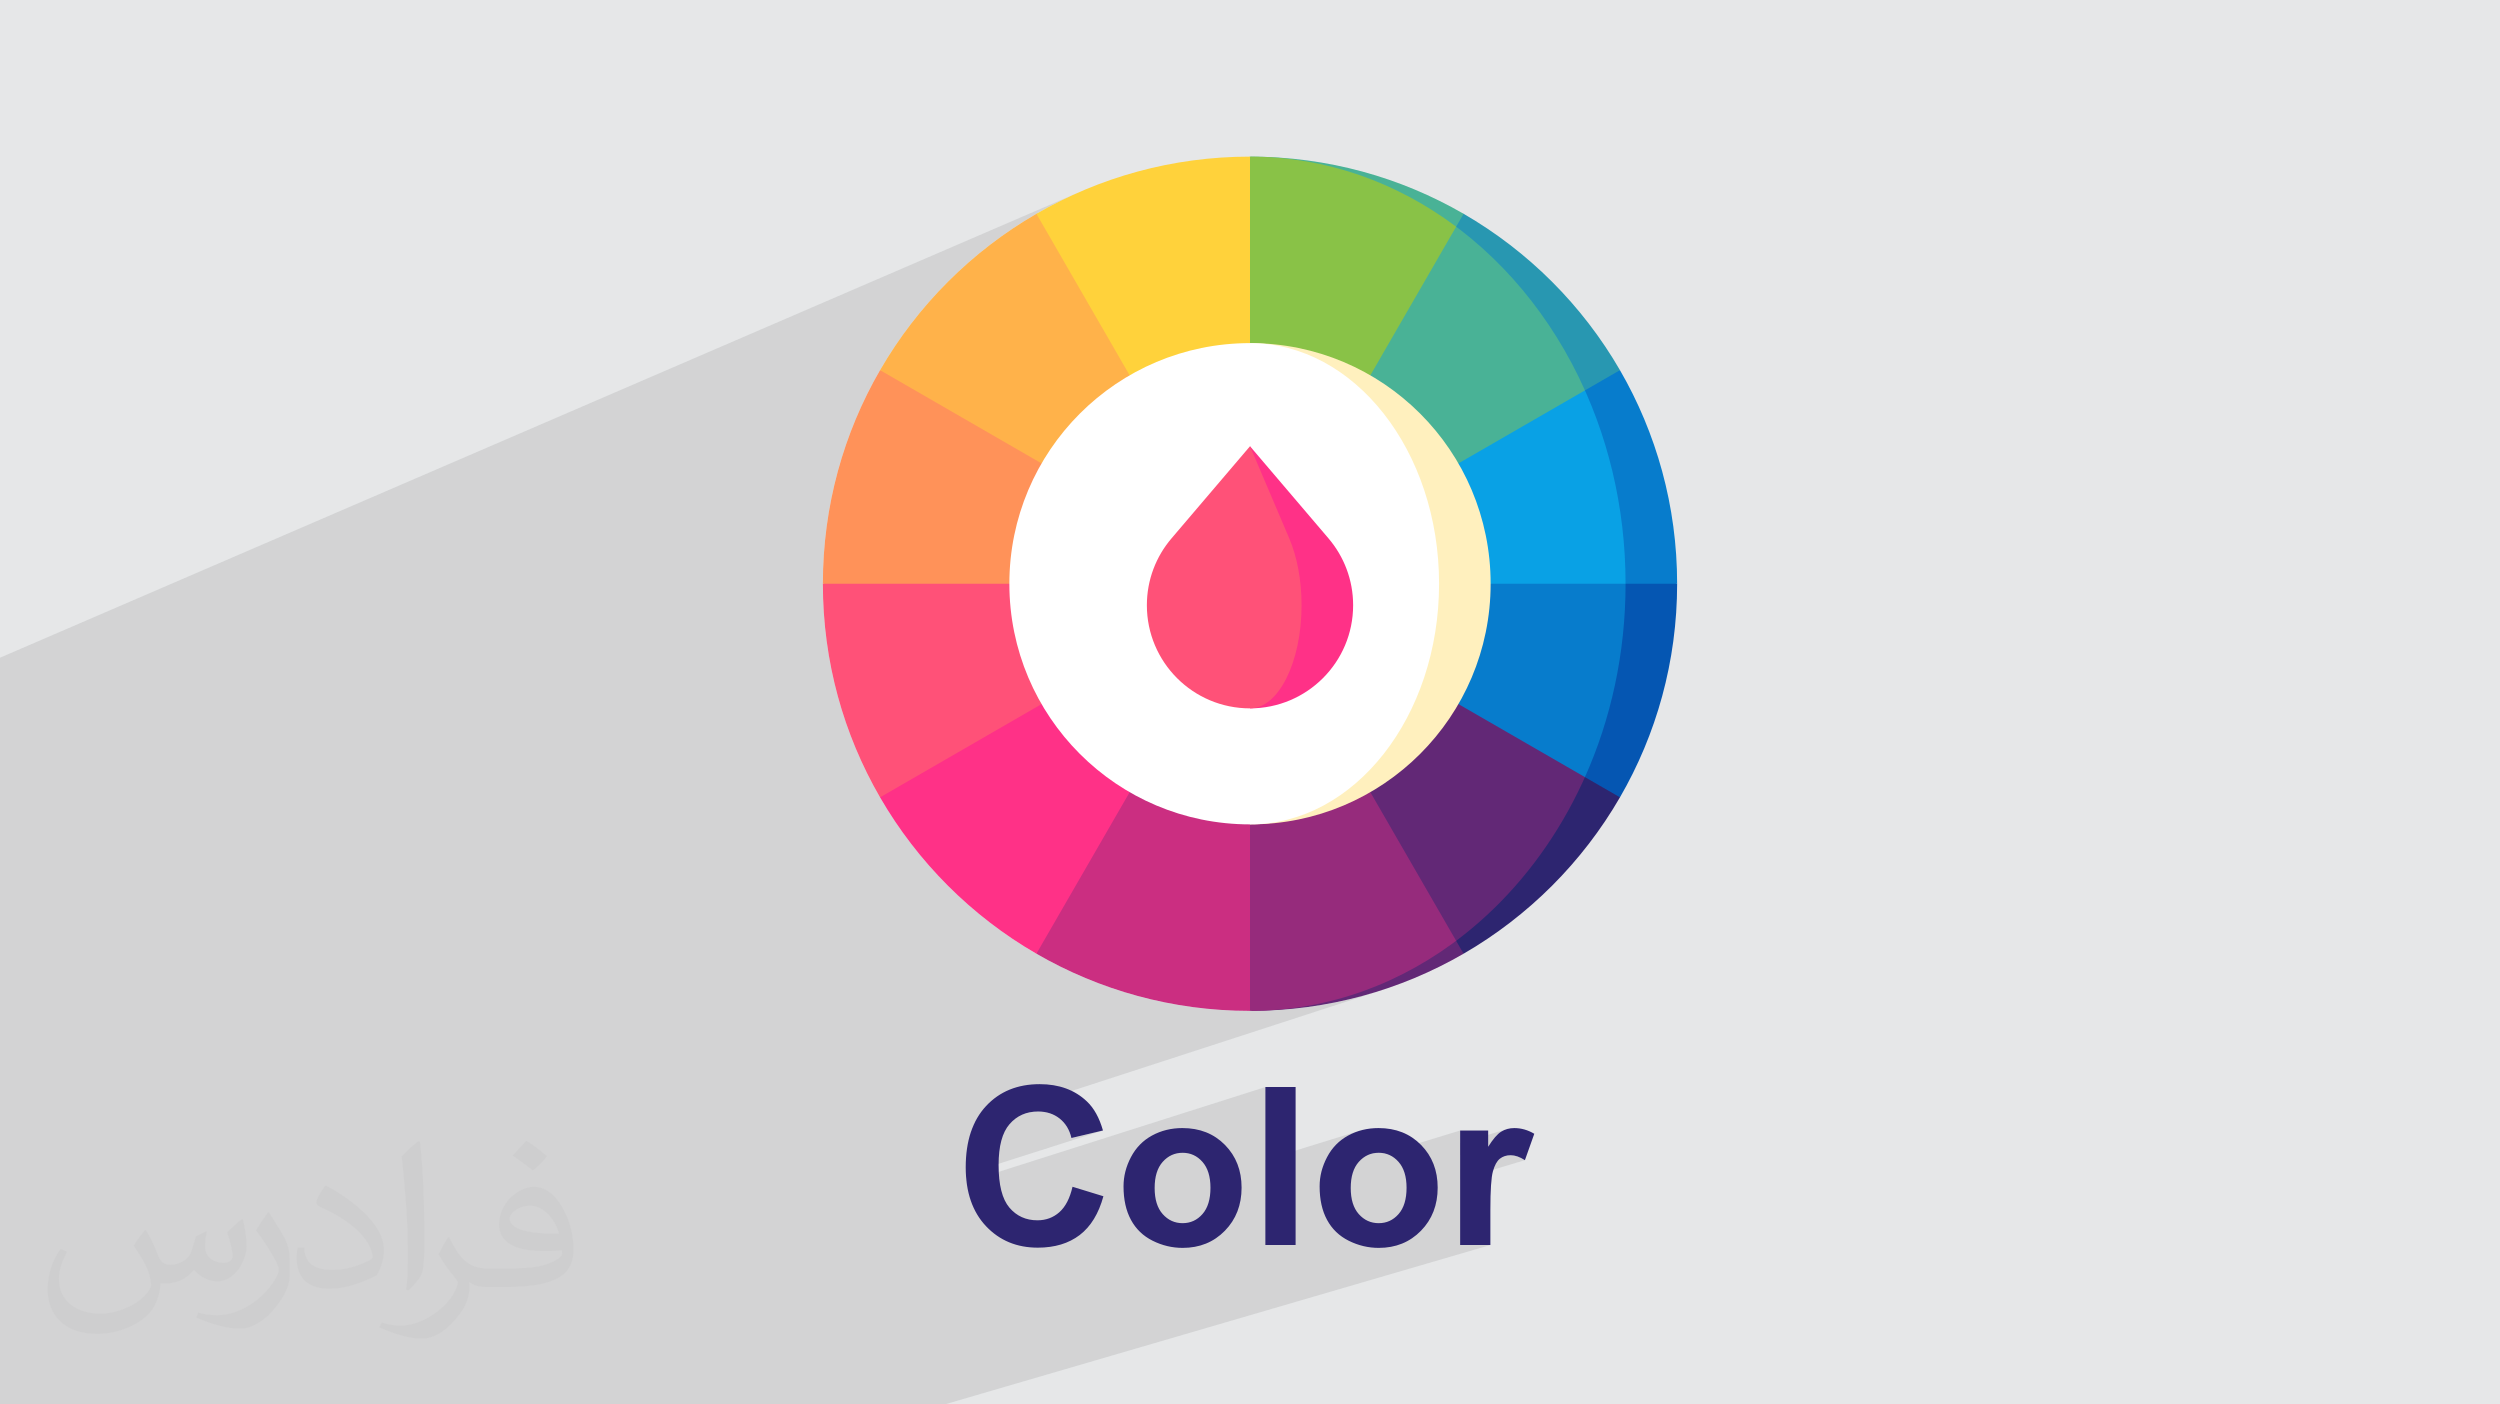 <?xml version="1.0" encoding="UTF-8"?>
<!DOCTYPE svg PUBLIC "-//W3C//DTD SVG 1.0//EN" "http://www.w3.org/TR/2001/REC-SVG-20010904/DTD/svg10.dtd">
<!-- Creator: CorelDRAW -->
<svg xmlns="http://www.w3.org/2000/svg" xml:space="preserve" width="94.192mm" height="52.917mm" version="1.0" style="shape-rendering:geometricPrecision; text-rendering:geometricPrecision; image-rendering:optimizeQuality; fill-rule:evenodd; clip-rule:evenodd"
viewBox="0 0 9404.92 5283.66"
 xmlns:xlink="http://www.w3.org/1999/xlink"
 xmlns:xodm="http://www.corel.com/coreldraw/odm/2003">
 <defs>
  <style type="text/css">
   <![CDATA[
    .fil6 {fill:#0556B2;fill-rule:nonzero}
    .fil7 {fill:#077CCC;fill-rule:nonzero}
    .fil8 {fill:#09A1E5;fill-rule:nonzero}
    .fil9 {fill:#2897B1;fill-rule:nonzero}
    .fil3 {fill:#2D2570;fill-rule:nonzero}
    .fil10 {fill:#49B296;fill-rule:nonzero}
    .fil4 {fill:#622876;fill-rule:nonzero}
    .fil11 {fill:#89C247;fill-rule:nonzero}
    .fil5 {fill:#962B7C;fill-rule:nonzero}
    .fil12 {fill:#CB2E81;fill-rule:nonzero}
    .fil13 {fill:#FF3187;fill-rule:nonzero}
    .fil14 {fill:#FF5178;fill-rule:nonzero}
    .fil15 {fill:#FF9259;fill-rule:nonzero}
    .fil16 {fill:#FFB24A;fill-rule:nonzero}
    .fil17 {fill:#FFD23B;fill-rule:nonzero}
    .fil18 {fill:#FFF0BE;fill-rule:nonzero}
    .fil19 {fill:white;fill-rule:nonzero}
    .fil2 {fill:#373435;fill-opacity:0.031}
    .fil1 {fill:#2B2A29;fill-opacity:0.102}
    .fil0 {fill:#E6E7E8}
   ]]>
  </style>
 </defs>
 <g id="Layer_x0020_1">
  <polygon class="fil0" points="-0,0 9404.92,0 9404.92,5283.66 -0,5283.66 "/>
  <polygon class="fil1" points="918.57,5283.66 891.35,5283.66 478.47,5283.66 401.28,5283.66 181.28,5283.66 181.25,5283.66 179.84,5283.66 -0,5283.66 -0,5058.35 -0,5058.34 -0,4923.94 -0,4218.66 -0,3424.9 -0,2783.62 -0,2484.76 -0,2474.26 4059.29,723.11 4035.76,733.63 4012.44,744.51 3989.3,755.76 3966.39,767.36 3943.68,779.31 3921.19,791.61 3898.92,804.26 3876.17,817.67 3853.68,831.44 3831.42,845.57 3809.42,860.05 3787.67,874.88 3766.18,890.04 3744.94,905.56 3723.97,921.41 3703.28,937.59 3682.85,954.1 3662.7,970.93 3642.84,988.08 3623.26,1005.56 3603.97,1023.35 3584.97,1041.44 3566.27,1059.85 3547.87,1078.55 3529.78,1097.55 3511.98,1116.84 3494.51,1136.42 3477.36,1156.28 3460.52,1176.43 3444.02,1196.86 3427.83,1217.55 3411.98,1238.51 3396.47,1259.75 3381.3,1281.24 3366.47,1303 3352,1324.99 3337.87,1347.25 3324.1,1369.75 3310.69,1392.49 3298.04,1414.77 3285.74,1437.25 3273.78,1459.96 3262.18,1482.88 3250.94,1506.01 3240.05,1529.33 3229.53,1552.87 3219.39,1576.6 3209.6,1600.53 3200.21,1624.64 3191.18,1648.94 3182.53,1673.43 3174.27,1698.1 3166.41,1722.93 3158.94,1747.95 3151.86,1773.13 3145.19,1798.48 3138.91,1823.99 3133.05,1849.65 3127.6,1875.47 3122.56,1901.44 3117.94,1927.56 3113.75,1953.82 3109.98,1980.22 3106.64,2006.76 3103.73,2033.43 3101.26,2060.23 3099.24,2087.16 3097.65,2114.2 3096.51,2141.37 3095.83,2168.65 3095.6,2196.04 3095.83,2223.42 3096.51,2250.7 3097.65,2277.86 3099.24,2304.91 3101.26,2331.84 3103.73,2358.64 3106.64,2385.31 3109.98,2411.84 3113.75,2438.24 3117.94,2464.51 3122.56,2490.62 3127.6,2516.59 3133.05,2542.41 3138.91,2568.08 3145.19,2593.58 3151.86,2618.94 3158.94,2644.12 3166.41,2669.13 3174.27,2693.97 3182.53,2718.63 3191.18,2743.12 3200.21,2767.42 3209.6,2791.53 3219.39,2815.46 3229.53,2839.19 3240.05,2862.73 3250.94,2886.06 3262.18,2909.19 3273.78,2932.1 3285.74,2954.81 3298.04,2977.3 3310.69,2999.57 3324.1,3022.31 3337.87,3044.81 3352,3067.07 3366.47,3089.06 3381.3,3110.82 3396.47,3132.31 3411.98,3153.55 3427.83,3174.51 3444.02,3195.2 3460.52,3215.63 3477.36,3235.78 3494.51,3255.64 3511.98,3275.22 3529.78,3294.51 3547.87,3313.51 3566.27,3332.22 3584.97,3350.62 3603.97,3368.71 3623.26,3386.5 3642.84,3403.98 3662.7,3421.13 3682.85,3437.97 3703.28,3454.47 3723.97,3470.66 3744.94,3486.5 3766.18,3502.02 3787.67,3517.19 3809.42,3532.01 3831.42,3546.49 3853.68,3560.62 3876.17,3574.39 3898.92,3587.8 3921.19,3600.45 3943.68,3612.75 3966.39,3624.71 3989.3,3636.3 4012.44,3647.56 4035.76,3658.44 4059.29,3668.96 4082.87,3679.04 6094.22,2999.56 6094.23,2999.57 4082.89,3679.05 4083.03,3679.11 4106.95,3688.89 4131.07,3698.29 4155.37,3707.32 4179.85,3715.96 4204.52,3724.22 4229.36,3732.09 4254.38,3739.56 4279.55,3746.64 4304.9,3753.31 4330.41,3759.58 4356.08,3765.45 4381.9,3770.9 4407.87,3775.93 4433.99,3780.56 4460.25,3784.75 4486.65,3788.51 4513.19,3791.86 4539.86,3794.76 4566.66,3797.23 4593.59,3799.26 4620.62,3800.85 4647.79,3801.98 4675.07,3802.66 4702.43,3802.89 4702.46,3802.88 4729.85,3802.65 4757.13,3801.97 4784.29,3800.84 4811.34,3799.25 4838.27,3797.22 4865.06,3794.75 4891.73,3791.85 4918.26,3788.51 4944.66,3784.74 4970.93,3780.55 4997.04,3775.92 5023.02,3770.89 5048.84,3765.44 5074.51,3759.58 5100.01,3753.31 5125.36,3746.63 5150.54,3739.56 5175.55,3732.08 5200.4,3724.21 3667.45,4222.34 3662.96,4231.69 3657.27,4245.34 3653.93,4254.64 3859.15,4188.14 3873.75,4184.44 3889.12,4182.22 3905.28,4181.48 3916.99,4181.9 3928.26,4183.15 3939.1,4185.22 3949.48,4188.14 3959.44,4191.89 3968.94,4196.48 3978,4201.91 3986.62,4208.18 3994.62,4215.18 4001.9,4222.79 4008.47,4230.99 4014.33,4239.82 4019.47,4249.24 4023.91,4259.26 4027.62,4269.88 4030.63,4281.1 4149.33,4252.87 3633.76,4417.36 3634.2,4425.55 3635.69,4441.95 3636.32,4446.86 4760.29,4089.34 4760.29,4363.52 5111.67,4254.73 5104.76,4257.04 5097.94,4259.56 5091.21,4262.3 5084.58,4265.25 5078.03,4268.43 5071.58,4271.82 5059.13,4279.22 5047.4,4287.39 5036.41,4296.36 5026.13,4306.1 5016.59,4316.64 5007.77,4327.97 4999.67,4340.1 4992.3,4353.03 4988.91,4359.69 4985.74,4366.37 4982.79,4373.09 4980.06,4379.83 4977.54,4386.61 4975.26,4393.41 4974.16,4397.02 5155.26,4341.51 5165.28,4338.84 5175.76,4337.24 5186.69,4336.71 5197.57,4337.24 5208.02,4338.84 5210.22,4339.43 5492.99,4252.87 5492.99,4301.2 5670.65,4247.08 5664.56,4248.96 5658.66,4251.26 5652.94,4254 5647.4,4257.15 5641.87,4261 5636.17,4265.77 5630.3,4271.48 5624.27,4278.12 5618.05,4285.69 5611.68,4294.21 5605.13,4303.64 5598.42,4314.02 5492.99,4345.99 5492.99,4399.81 5660.89,4349.16 5666.09,4347.71 5671.52,4346.68 5677.2,4346.06 5683.1,4345.85 5689.34,4346.14 5695.71,4347.02 5702.2,4348.48 5708.83,4350.51 5715.59,4353.14 5722.48,4356.35 5729.49,4360.15 5736.64,4364.52 5492.99,4437.74 5492.99,4683.7 5606.72,4683.7 3552.7,5283.66 3446,5283.66 3227.31,5283.66 2914.38,5283.66 2865.29,5283.66 2758.6,5283.66 2678.19,5283.66 2563.1,5283.66 2535.11,5283.66 2401.38,5283.66 2268.09,5283.66 2228.45,5283.66 2125.58,5283.66 2081.93,5283.66 2031.19,5283.66 1788.43,5283.66 1692.4,5283.66 1422.17,5283.66 1413.42,5283.66 1125.66,5283.66 1005.58,5283.66 "/>
  <path class="fil2" d="M548.54 4627.69c17.95,27.21 29.6,53.36 40.96,82.43 8.45,16.91 12.93,48.09 52.57,48.09 11.61,0 28.28,-3.42 43.06,-11.61 16.63,-8.73 29.32,-21.94 35.94,-42l15.85 -53.36 38.57 -19.02 2.64 2.64c-5.27,20.09 -6.59,39.36 -6.59,54.43 0,44.63 38.57,61.56 69.22,61.56 17.95,0 34.09,-8.73 34.09,-25.11 0,-21.13 -8.98,-57.06 -20.62,-89.29 17.95,-17.95 35.94,-35.94 56.53,-50.47l3.17 1.6c8.98,38.04 14,75.56 14,100.66 0,24.57 -10.83,51.79 -19.81,69.49 -18.49,34.87 -51.25,62.62 -90.87,62.62 -30.1,0 -63.65,-15.07 -86.66,-43.06l-1.32 0c-21.66,26.96 -55.22,51.25 -108.86,51.25l-16.63 0c-2.64,35.41 -10.29,60.49 -21.94,82.95 -31.95,62.34 -126.81,106.47 -216.1,106.47 -124.17,0 -186.51,-71.59 -186.51,-166.96 0,-58.91 19.27,-113.6 48.88,-152.42l24.29 10.04c-18.49,35.41 -30.91,68.68 -30.91,101.45 0,89.29 72.66,131.83 156.4,131.83 77.68,0 173.83,-49.41 191.28,-106.72 -6.59,-62.62 -30.1,-91.93 -66.04,-148.99 10.83,-19.02 24.83,-38.04 42.28,-58.38l3.17 0 0 0 0 0 -0.02 -0.09zm1432.13 -336.04c26.15,16.39 51.79,35.66 76.87,57.85 -14,19.81 -31.45,37.79 -53.11,53.64 -25.11,-20.34 -50.19,-37.79 -75.84,-56.27 17.42,-19.55 34.62,-38.29 52.04,-55.22l0 0 0 0 0 0 0 0 0 0 0.03 0zm13.47 244.11c-42.28,0 -76.87,27.75 -76.87,48.34 0,44.13 84.53,57.85 185.72,57.31 -12.68,-51.79 -57.06,-105.68 -108.86,-105.68l0.01 0.03zm-94.86 236.19c54.96,0 103.04,-1.6 139.74,-10.83 40.96,-10.29 75.56,-30.91 75.56,-45.17 0,-3.7 0,-8.19 -1.32,-11.89 -22.98,2.11 -49.41,2.11 -72.38,2.11 -74.49,0 -131.55,-16.91 -154.02,-58.66 -5.55,-11.61 -9.51,-24.57 -9.51,-39.36 0,-40.43 17.42,-79.79 48.09,-107 25.61,-22.45 53.89,-36.44 82.67,-36.44 52.04,0 93.51,41.75 122.57,107.54 15.85,35.94 26.68,77.4 26.68,129.72 0,34.87 -9.51,64.19 -31.17,85.85 -40.43,39.11 -114.92,53.89 -229.04,53.89l-51.79 0 0 0 -13.47 0c-28.28,0 -48.62,-5.02 -64.72,-17.42l-2.64 0c0.79,6.59 1.32,12.93 1.32,19.02 0,25.61 -8.45,58.38 -25.61,84.53 -50.72,75.3 -105.68,108.04 -153.24,108.04 -48.09,0 -107,-18.49 -160.11,-42.54l9.51 -18.49c17.17,7.13 40.96,11.89 73.7,11.89 85.85,0 198.66,-82.43 212.66,-163 -3.17,-6.59 -8.98,-15.32 -17.17,-24.57 -25.11,-29.85 -40.96,-54.68 -55.75,-80.83 12.68,-25.11 24.29,-45.17 35.13,-63.4l4.49 -0.53c36.72,74.77 69.99,117.55 144.23,117.55l11.61 0 0 0 53.89 0 0 0 0 0 0 0 0 0 0 0 0.09 0.01zm-371.98 79c6.34,-34.34 6.87,-72.91 6.87,-108.86l0 -53.36c0,-99.6 -12.68,-244.36 -22.98,-338.68 17.95,-19.27 43.06,-42 62.87,-57.31l5.81 1.6c13.47,118.62 16.63,256 16.63,383.06 0,33.3 -1.32,65.79 -4.49,89.55 -1.85,30.1 -19.27,52.83 -56.53,87.7l-8.19 -3.7zm-382.8 -157.19c1.85,46.77 24.83,83.49 105.15,83.49 49.93,0 92.19,-12.93 138.96,-35.13 8.45,-3.7 12.93,-8.73 12.93,-12.93 0,-29.32 -22.45,-68.15 -60.23,-103.55 -36.72,-33.3 -85.34,-62.62 -130.76,-82.18 -15.6,-6.59 -20.62,-13.47 -20.62,-20.09 0,-13.47 17.95,-41.75 32.77,-62.09l5.02 -0.53c52.04,27.21 110.17,67.64 153.24,112.53 39.11,41.47 63.4,83.49 63.4,129.19 0,33.81 -10.29,65.51 -26.96,95.11 -57.06,28.79 -117.83,50.72 -178.06,50.72 -73.17,0 -123.1,-34.34 -123.1,-114.92 0,-8.73 0,-22.19 3.17,-39.64l25.11 0 0 0 0 0 0 0 0 0 0 0 -0.02 0zm-132.37 -132.9l45.45 73.45c16.63,27.21 32.23,56.81 32.23,103.55l0 59.7c0,48.34 -30.91,100.13 -80.83,151.38 -39.11,34.62 -73.7,49.41 -105.68,49.41 -47.55,0 -101.98,-14.79 -164.85,-41.75l7.13 -18.49c19.81,5.27 42.79,9.77 71.06,9.77 90.36,-0.53 182.8,-66.57 225.08,-147.15 5.02,-9.26 6.87,-17.95 6.87,-24.04 0,-9.26 -5.02,-19.55 -8.98,-28.79 -22.98,-43.31 -48.62,-82.95 -76.87,-119.68 14.79,-23.25 29.6,-45.7 45.7,-67.9l3.7 0.53 0 0 0 0 0 0 0 0 0 0 -0.02 0.01z"/>
  <g id="_2621344662336">
   <path class="fil3" d="M4034.78 4464.55l116.21 35.7c-17.85,65.43 -47.6,114 -89.1,145.82 -41.51,31.68 -94.09,47.6 -157.86,47.6 -79,0 -143.88,-26.99 -194.8,-80.94 -50.78,-53.96 -76.24,-127.71 -76.24,-221.36 0,-98.92 25.6,-175.84 76.65,-230.63 51.05,-54.79 118.29,-82.19 201.57,-82.19 72.77,0 131.85,21.59 177.23,64.61 27.12,25.45 47.31,61.98 60.87,109.71l-118.7 28.23c-7.06,-30.71 -21.73,-55.07 -44,-72.92 -22.41,-17.84 -49.52,-26.7 -81.35,-26.7 -44.12,0 -79.96,15.78 -107.36,47.46 -27.53,31.54 -41.23,82.73 -41.23,153.57 0,74.99 13.56,128.53 40.54,160.36 27.12,31.96 62.26,47.86 105.56,47.86 31.96,0 59.49,-10.09 82.46,-30.43 22.98,-20.34 39.57,-52.15 49.54,-95.74zm191.9 -1.52c0,-37.91 9.27,-74.58 27.94,-110 18.68,-35.55 45.1,-62.53 79.28,-81.21 34.17,-18.67 72.22,-28.09 114.42,-28.09 65.16,0 118.43,21.17 160.07,63.51 41.65,42.48 62.41,95.87 62.41,160.63 0,65.29 -21.03,119.4 -62.95,162.28 -42.06,42.89 -94.91,64.33 -158.69,64.33 -39.43,0 -77.05,-9 -112.89,-26.85 -35.7,-17.84 -62.95,-43.98 -81.64,-78.58 -18.67,-34.45 -27.94,-76.51 -27.94,-126.03zm117.04 6.08c0,42.76 10.09,75.54 30.29,98.23 20.34,22.83 45.24,34.17 74.99,34.17 29.61,0 54.52,-11.34 74.58,-34.17 20.06,-22.7 30.15,-55.76 30.15,-99.06 0,-42.2 -10.09,-74.71 -30.15,-97.39 -20.06,-22.84 -44.97,-34.18 -74.58,-34.18 -29.74,0 -54.65,11.34 -74.99,34.18 -20.2,22.69 -30.29,55.47 -30.29,98.22zm416.57 214.59l0 -594.36 113.73 0 0 594.36 -113.73 0zm204.07 -220.67c0,-37.91 9.27,-74.58 27.94,-110 18.68,-35.55 45.1,-62.53 79.28,-81.21 34.17,-18.67 72.22,-28.09 114.42,-28.09 65.16,0 118.43,21.17 160.07,63.51 41.66,42.48 62.41,95.87 62.41,160.63 0,65.29 -21.03,119.4 -62.95,162.28 -42.06,42.89 -94.91,64.33 -158.69,64.33 -39.42,0 -77.05,-9 -112.89,-26.85 -35.7,-17.84 -62.95,-43.98 -81.64,-78.58 -18.67,-34.45 -27.94,-76.51 -27.94,-126.03zm117.04 6.08c0,42.76 10.1,75.54 30.29,98.23 20.34,22.83 45.24,34.17 74.99,34.17 29.62,0 54.52,-11.34 74.58,-34.17 20.06,-22.7 30.15,-55.76 30.15,-99.06 0,-42.2 -10.09,-74.71 -30.15,-97.39 -20.06,-22.84 -44.96,-34.18 -74.58,-34.18 -29.74,0 -54.65,11.34 -74.99,34.18 -20.19,22.69 -30.29,55.47 -30.29,98.22zm525.31 214.59l-113.73 0 0 -430.83 105.43 0 0 61.15c18.12,-28.91 34.45,-47.87 48.98,-56.86 14.53,-8.99 30.99,-13.42 49.4,-13.42 26.01,0 51.05,7.2 75.12,21.45l-35.28 99.34c-19.23,-12.45 -37.07,-18.67 -53.54,-18.67 -16.05,0 -29.61,4.42 -40.68,13.13 -11.07,8.86 -19.79,24.63 -26.15,47.6 -6.36,22.97 -9.55,71.11 -9.55,144.3l0 132.82z"/>
   <path class="fil4" d="M4702.46 3802.88c292.73,0 567.16,-78.31 803.53,-215.08l0 -70.05 -803.53 285.14z"/>
   <path class="fil5" d="M4702.46 2196.04l-376.61 947.79 376.61 659.06c298.54,0 575.4,-105.4 803.53,-285.14l0 -1321.71 -803.53 0z"/>
   <path class="fil3" d="M5477.97 3539.26l28.03 48.54c243.83,-141.09 447.14,-344.39 588.23,-588.23l0 -525.73 -616.26 1065.43z"/>
   <path class="fil4" d="M6094.22 2473.83l0 -277.8 -1391.76 0 775.51 1343.23c319.14,-238.8 548.1,-620.67 616.26,-1065.43z"/>
   <path class="fil6" d="M6111.81 2083.18l-149.28 840.35 131.71 76.04c136.76,-236.37 215.08,-510.81 215.08,-803.53l-197.51 -112.86z"/>
   <path class="fil7" d="M6111.81 2083.18l-461.56 -263.75 -947.79 376.61 1260.05 727.49c97.7,-218.43 152.81,-465.64 152.81,-727.49 0,-37.95 -1.24,-75.58 -3.51,-112.86l0 0z"/>
   <path class="fil7" d="M6094.22 1392.49l-168.02 0 189.11 803.54 193.99 0c0,-292.74 -78.31,-567.16 -215.08,-803.54l0 0z"/>
   <path class="fil8" d="M4890.77 1392.49l-188.3 803.54 1412.86 0c0,-292.74 -68.87,-567.16 -189.11,-803.54l-1035.44 0z"/>
   <path class="fil9" d="M5505.99 804.26l-97 0 553.52 664.27 131.71 -76.04c-141.09,-243.84 -344.39,-447.14 -588.23,-588.23z"/>
   <path class="fil10" d="M5408.99 804.26l-518.23 0 -188.3 1391.77 1260.05 -727.5c-124.17,-277.65 -317.2,-508.76 -553.52,-664.27z"/>
   <path class="fil10" d="M4702.46 589.18l775.51 263.62 28.03 -48.54c-236.37,-136.76 -510.81,-215.08 -803.53,-215.08z"/>
   <path class="fil11" d="M4325.85 1248.24l376.61 947.8 775.51 -1343.24c-222.62,-166.6 -489.08,-263.62 -775.51,-263.62l-376.61 659.06z"/>
   <path class="fil12" d="M3898.92 3587.8c236.38,136.77 510.81,215.09 803.54,215.09l0 -1606.86 -803.54 0 0 1391.76z"/>
   <path class="fil13" d="M3310.69 2999.57c141.09,243.84 344.39,447.14 588.23,588.23l803.54 -1391.76 -1391.77 0 0 803.53z"/>
   <path class="fil14" d="M3095.6 2196.04c0,292.73 78.32,567.16 215.08,803.53l1391.77 -803.53 -947.8 -376.61 -659.06 376.61z"/>
   <path class="fil15" d="M3310.69 1392.49c-136.76,236.38 -215.08,510.81 -215.08,803.54l1606.86 0 -188.3 -803.54 -1203.47 0z"/>
   <path class="fil16" d="M3898.92 804.26c-243.84,141.09 -447.14,344.39 -588.23,588.23l1391.77 803.54 -188.3 -1391.77 -615.24 0z"/>
   <path class="fil17" d="M4702.46 589.18c-292.74,0 -567.16,78.32 -803.54,215.08l803.54 1391.77 0 -1606.86z"/>
   <path class="fil18" d="M4702.46 1290.77l0 1810.54c499.96,0 905.27,-405.31 905.27,-905.27 0,-499.97 -405.31,-905.27 -905.27,-905.27z"/>
   <path class="fil19" d="M5413.74 2196.04c0,-499.97 -318.46,-905.27 -711.28,-905.27 -499.97,0 -905.27,405.3 -905.27,905.27 0,499.96 405.3,905.27 905.27,905.27 392.83,0 711.28,-405.31 711.28,-905.27z"/>
   <path class="fil13" d="M4997.73 2025.33l-295.27 -346.6 0 986.1c214.27,0 387.97,-173.71 387.97,-387.97 0,-96 -34.95,-183.79 -92.7,-251.53l0 0z"/>
   <path class="fil14" d="M4896.45 2276.86c0,-96 -17.47,-183.79 -46.35,-251.53l-147.64 -346.6 -295.27 346.6c-57.76,67.74 -92.7,155.52 -92.7,251.53 0,214.27 173.7,387.97 387.97,387.97 107.14,0 193.99,-173.71 193.99,-387.97z"/>
  </g>
 </g>
</svg>
